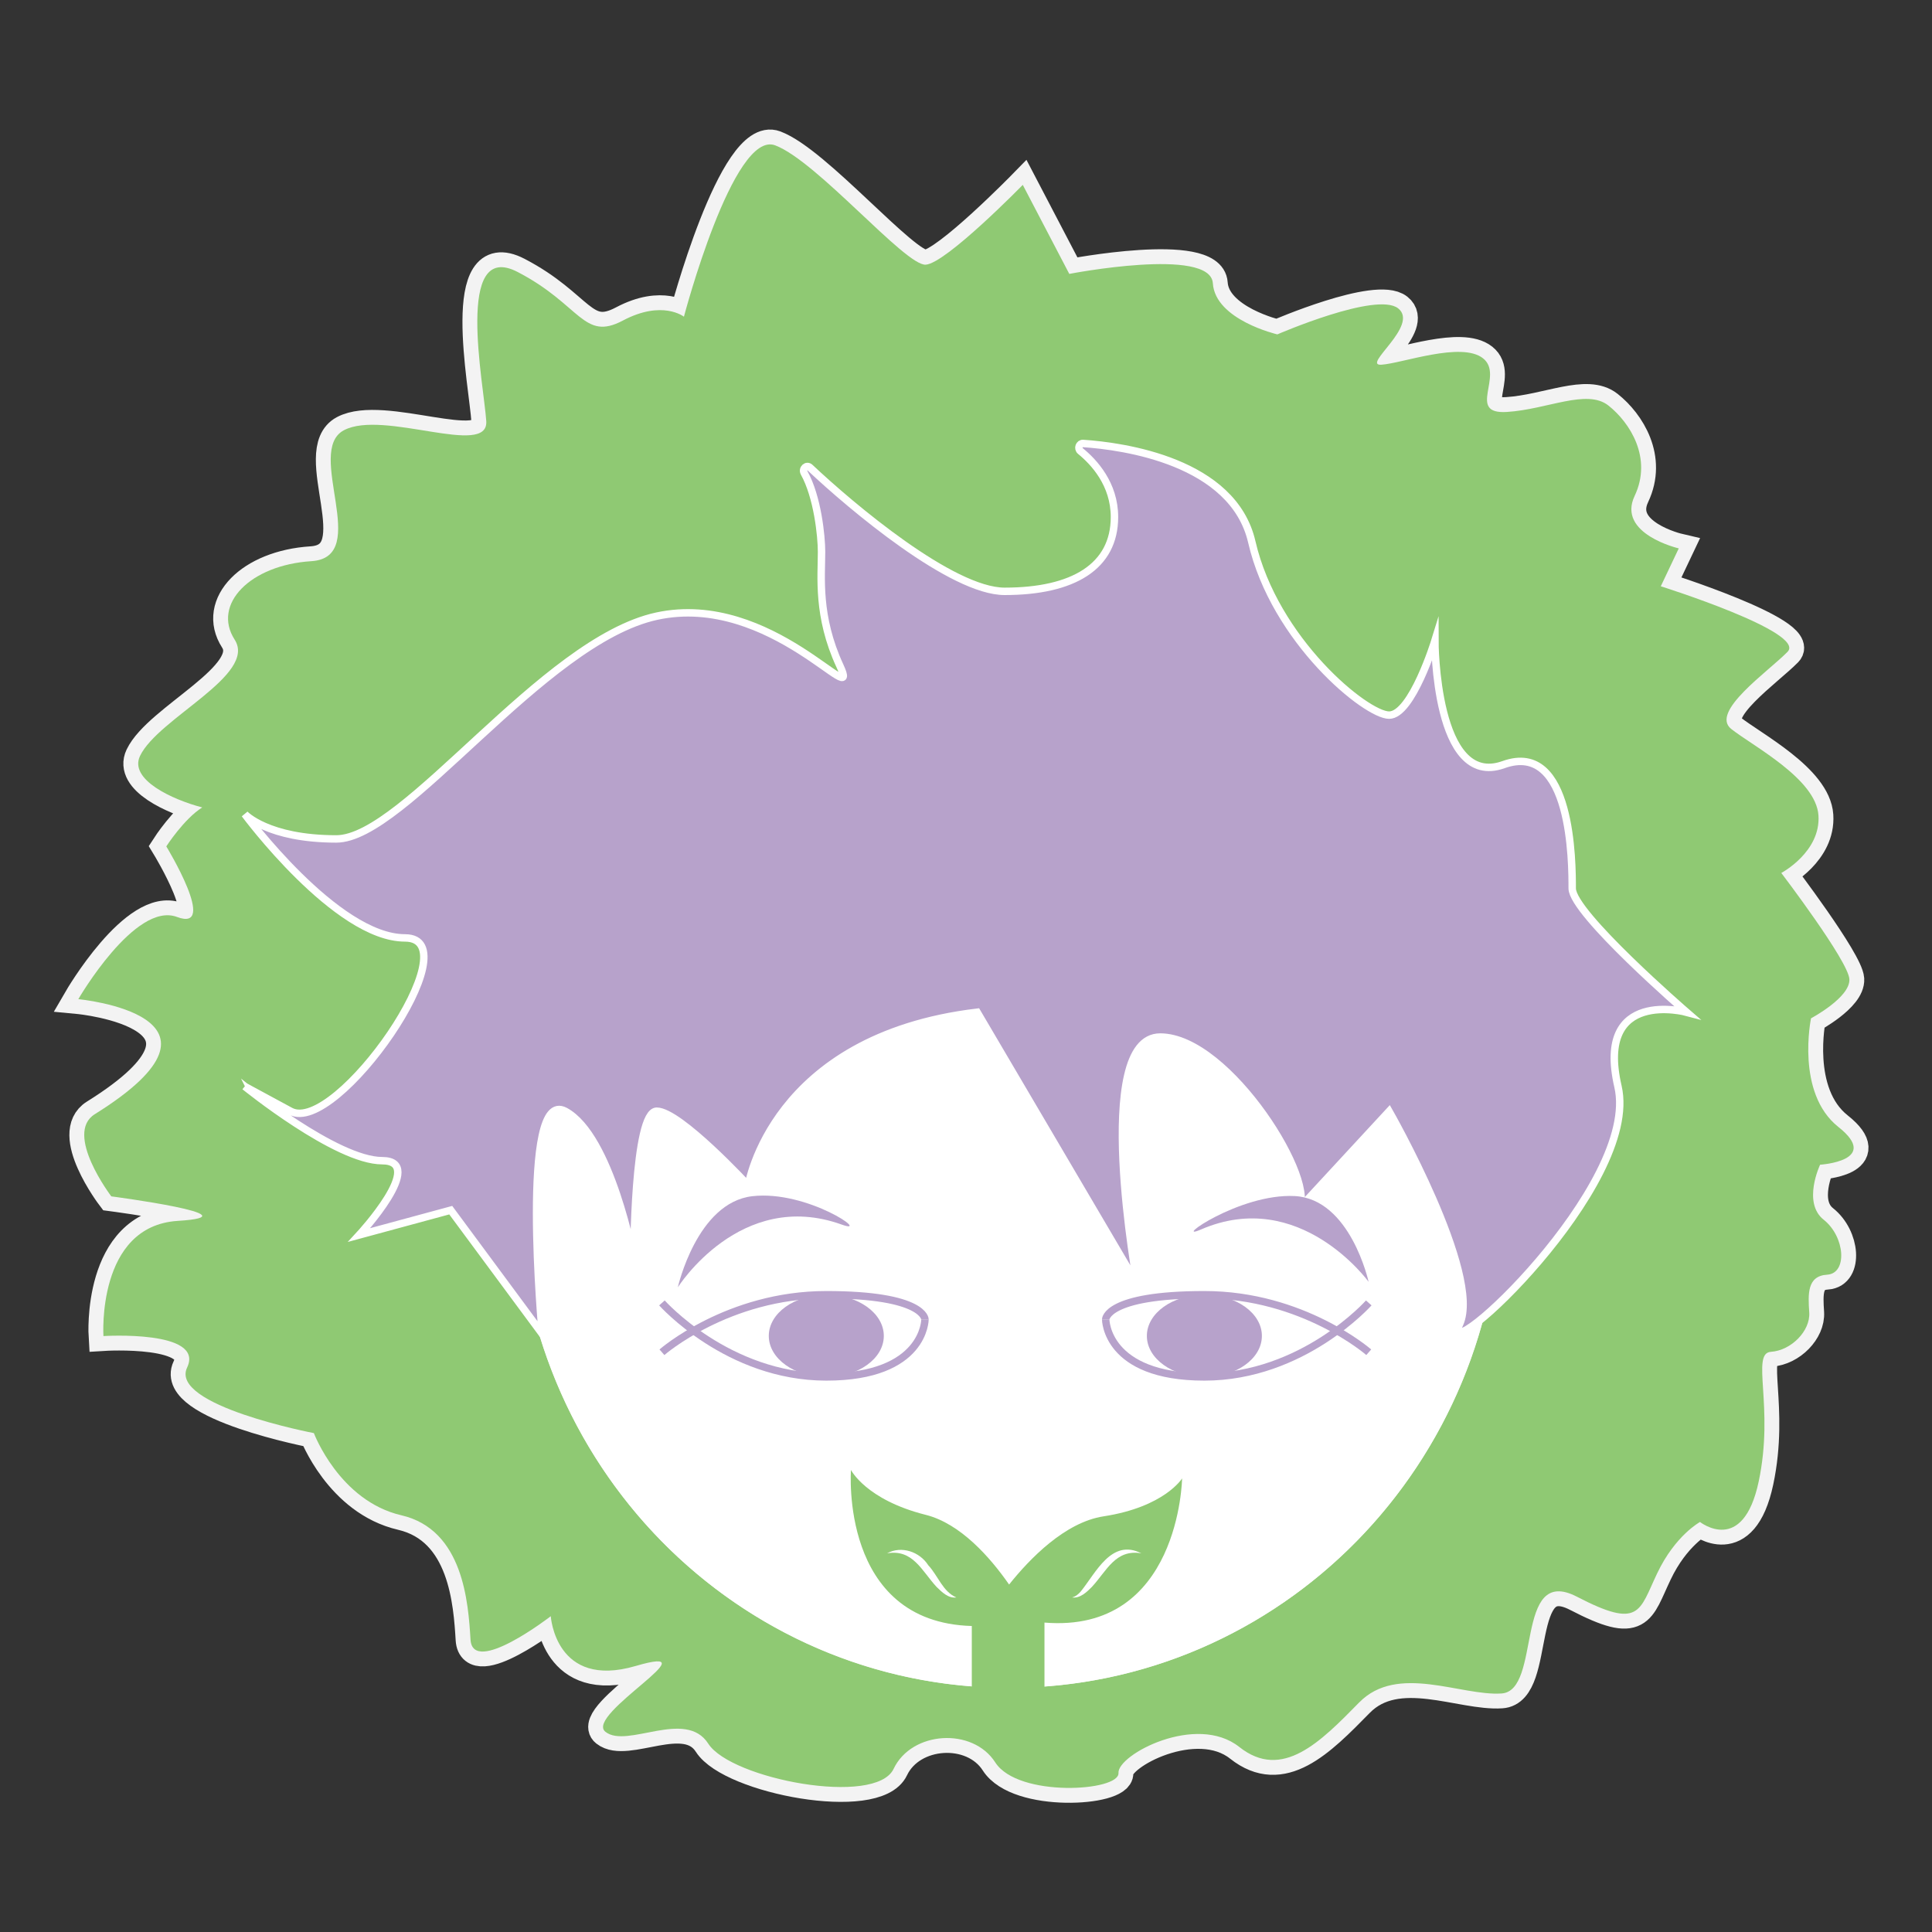 <?xml version="1.0" encoding="utf-8"?>
<!-- Generator: Adobe Illustrator 28.2.0, SVG Export Plug-In . SVG Version: 6.00 Build 0)  -->
<svg version="1.1" id="Calque_1" xmlns="http://www.w3.org/2000/svg" xmlns:xlink="http://www.w3.org/1999/xlink" x="0px" y="0px"
	 viewBox="0 0 130 130" style="enable-background:new 0 0 130 130;" xml:space="preserve">
<rect x="0" y="0" width="130" height="130" fill="#333333" stroke="none"/>
<style type="text/css">
	.st0{opacity:0.94;fill:none;stroke:#FFFFFF;stroke-width:2;stroke-miterlimit:10;}
	.st1{fill:#8FC973;}
	.st2{fill:#FFFFFF;}
	.st3{fill:#B7A2CB;stroke:#FFFFFF;stroke-width:0.5;stroke-miterlimit:10;}
	.st4{fill:none;stroke:#B7A2CB;stroke-width:0.5;stroke-miterlimit:10;}
	.st5{fill:#B7A2CB;}
</style>
<path id="contour" class="st0" d="M123.7,75.83c-2.89-2.29-1.84-7.31-1.84-7.31s2.66-1.41,2.58-2.64c-0.08-1.23-4.58-7.14-4.58-7.14
	s2.66-1.41,2.5-3.87c-0.16-2.47-4.42-4.67-5.87-5.82c-1.45-1.15,2.5-3.87,3.79-5.19c1.29-1.32-8.53-4.41-8.53-4.41l1.21-2.55
	c0,0-4.18-0.97-2.97-3.53c1.21-2.55-0.31-4.93-1.76-6.08c-1.45-1.15-4.11,0.26-6.84,0.43c-2.74,0.17-0.16-2.47-1.6-3.61
	c-1.45-1.15-5.47,0.35-6.84,0.43c-1.37,0.09,2.58-2.64,1.13-3.79c-1.45-1.15-8.13,1.75-8.13,1.75s-4.18-0.97-4.34-3.44
	c-0.16-2.47-9.66-0.63-9.66-0.63l-3.13-5.99c0,0-5.16,5.28-6.53,5.37c-1.37,0.09-7.31-6.97-10.13-8.03
	c-2.82-1.06-6.14,11.53-6.14,11.53s-1.45-1.15-4.11,0.26c-2.66,1.41-2.82-1.06-7.08-3.27s-2.27,7.57-2.11,10.04
	c0.16,2.47-6.92-0.8-9.58,0.61c-2.66,1.41,1.92,8.55-2.19,8.81c-4.11,0.26-6.69,2.9-5.16,5.28c1.53,2.38-5.16,5.28-6.37,7.83
	c-0.75,1.59,2.19,2.94,4.19,3.46c-1.22,0.76-2.42,2.62-2.42,2.62s3.54,5.81,0.72,4.75c-2.82-1.06-6.64,5.53-6.64,5.53
	s11.74,1.11,1.11,7.74c-2.1,1.31,1.11,5.53,1.11,5.53s9.95,1.31,4.47,1.65c-5.47,0.35-5,7.75-5,7.75s6.84-0.43,5.63,2.12
	c-1.21,2.55,8.53,4.41,8.53,4.41s1.71,4.56,5.89,5.53s4.5,5.91,4.65,8.37c0.16,2.47,5.4-1.58,5.4-1.58s0.31,4.93,5.71,3.35
	c5.4-1.58-3.48,3.29-2.03,4.43c1.45,1.15,5.4-1.58,6.92,0.8c1.53,2.38,11.26,4.24,12.47,1.69c1.21-2.55,5.32-2.81,6.84-0.43
	c1.53,2.38,8.37,1.95,8.29,0.71c-0.08-1.23,5.24-4.05,8.13-1.75c2.89,2.29,5.47-0.35,8.06-2.99c2.58-2.64,6.84-0.43,9.58-0.61
	c2.74-0.17,0.82-8.72,5.08-6.51s4.18,0.97,5.4-1.58c1.21-2.55,2.88-3.45,2.88-3.45s2.89,2.29,3.95-2.73
	c1.06-5.02-0.55-8.63,0.82-8.72c1.37-0.09,2.66-1.41,2.58-2.64c-0.08-1.23-0.16-2.47,1.21-2.55c1.37-0.09,1.21-2.55-0.24-3.7
	c-1.45-1.15-0.24-3.7-0.24-3.7S126.59,78.12,123.7,75.83z M67.9,113.57c-18.27,0-33.08-15.09-33.08-33.71S49.63,46.15,67.9,46.15
	s33.08,15.09,33.08,33.71S86.16,113.57,67.9,113.57z"/>
<g id="picto">
	<g id="capuche">
		<path class="st1" d="M123.7,75.83c-2.89-2.29-1.84-7.31-1.84-7.31s2.66-1.41,2.58-2.64c-0.08-1.23-4.58-7.14-4.58-7.14
			s2.66-1.41,2.5-3.87c-0.16-2.47-4.42-4.67-5.87-5.82c-1.45-1.15,2.5-3.87,3.79-5.19c1.29-1.32-8.53-4.41-8.53-4.41l1.21-2.55
			c0,0-4.18-0.97-2.97-3.53c1.21-2.55-0.31-4.93-1.76-6.08c-1.45-1.15-4.11,0.26-6.84,0.43c-2.74,0.17-0.16-2.47-1.6-3.61
			c-1.45-1.15-5.47,0.35-6.84,0.43c-1.37,0.09,2.58-2.64,1.13-3.79c-1.45-1.15-8.13,1.75-8.13,1.75s-4.18-0.97-4.34-3.44
			c-0.16-2.47-9.66-0.63-9.66-0.63l-3.13-5.99c0,0-5.16,5.28-6.53,5.37c-1.37,0.09-7.31-6.97-10.13-8.03
			c-2.82-1.06-6.14,11.53-6.14,11.53s-1.45-1.15-4.11,0.26c-2.66,1.41-2.82-1.06-7.08-3.27s-2.27,7.57-2.11,10.04
			c0.16,2.47-6.92-0.8-9.58,0.61c-2.66,1.41,1.92,8.55-2.19,8.81c-4.11,0.26-6.69,2.9-5.16,5.28c1.53,2.38-5.16,5.28-6.37,7.83
			c-0.75,1.59,2.19,2.94,4.19,3.46c-1.22,0.76-2.42,2.62-2.42,2.62s3.54,5.81,0.72,4.75c-2.82-1.06-6.64,5.53-6.64,5.53
			s11.74,1.11,1.11,7.74c-2.1,1.31,1.11,5.53,1.11,5.53s9.95,1.31,4.47,1.65c-5.47,0.35-5,7.75-5,7.75s6.84-0.43,5.63,2.12
			c-1.21,2.55,8.53,4.41,8.53,4.41s1.71,4.56,5.89,5.53s4.5,5.91,4.65,8.37c0.16,2.47,5.4-1.58,5.4-1.58s0.31,4.93,5.71,3.35
			c5.4-1.58-3.48,3.29-2.03,4.43c1.45,1.15,5.4-1.58,6.92,0.8c1.53,2.38,11.26,4.24,12.47,1.69c1.21-2.55,5.32-2.81,6.84-0.43
			c1.53,2.38,8.37,1.95,8.29,0.71c-0.08-1.23,5.24-4.05,8.13-1.75c2.89,2.29,5.47-0.35,8.06-2.99c2.58-2.64,6.84-0.43,9.58-0.61
			c2.74-0.17,0.82-8.72,5.08-6.51s4.18,0.97,5.4-1.58c1.21-2.55,2.88-3.45,2.88-3.45s2.89,2.29,3.95-2.73
			c1.06-5.02-0.55-8.63,0.82-8.72c1.37-0.09,2.66-1.41,2.58-2.64c-0.08-1.23-0.16-2.47,1.21-2.55c1.37-0.09,1.21-2.55-0.24-3.7
			c-1.45-1.15-0.24-3.7-0.24-3.7S126.59,78.12,123.7,75.83z M67.9,113.57c-18.27,0-33.08-15.09-33.08-33.71S49.63,46.15,67.9,46.15
			s33.08,15.09,33.08,33.71S86.16,113.57,67.9,113.57z"/>
		<ellipse class="st2" cx="67.9" cy="79.86" rx="33.08" ry="33.71"/>
	</g>
	<path id="cheveux" class="st3" d="M65.75,68.11l10.78,18.32c0,0-3.08-16.65,1.54-16.65s10.78,9.99,9.24,11.66s6.16-6.66,6.16-6.66
		s6.27,10.99,4.74,14.32c-1.54,3.33,12.2-9.33,10.66-15.99c-1.54-6.66,4.62-5,4.62-5s-7.7-6.66-7.7-8.33s0-9.99-4.62-8.33
		s-4.62-8.33-4.62-8.33s-1.54,5-3.08,5c-1.54,0-7.7-5-9.24-11.66c-1.26-5.43-8.66-6.44-11.35-6.62c-0.26-0.02-0.39,0.34-0.18,0.51
		c0.91,0.74,2.29,2.22,2.29,4.44c0,3.33-2.77,5-7.39,5c-3.54,0-10.29-5.68-13.1-8.33c-0.22-0.21-0.54,0.08-0.39,0.36
		c0.9,1.61,1.17,4.27,1.17,5.31c0,1.67-0.31,4.33,1.23,7.66c1.54,3.33-4.62-5-12.32-3.33c-7.7,1.67-16.94,14.99-21.56,14.99
		s-6.16-1.67-6.16-1.67s6.16,8.33,10.78,8.33s-4.62,13.32-7.7,11.66s-3.08-1.67-3.08-1.67s6.16,5,9.24,5s-1.54,5-1.54,5l6.16-1.67
		l6.16,8.33c0,0-1.54-16.65,1.54-14.99s4.62,9.99,4.62,9.99s0-9.99,1.54-9.99c1.54,0,6.16,5,6.16,5S51.89,69.77,65.75,68.11z"/>
	<g id="pousse">
		<path class="st1" d="M74.26,102.03c-2.6,0.4-4.97,2.85-6.36,4.59c-1.26-1.81-3.26-4.1-5.61-4.69c-4.02-1.01-5.03-3.02-5.03-3.02
			s-0.78,10.25,8.13,10.5v7.43h4.89v-7.66c9.1,0.75,9.26-9.7,9.26-9.7S78.36,101.4,74.26,102.03z"/>
		<g>
			<path class="st2" d="M59.69,104.52c0.96-0.53,2.19-0.11,2.77,0.8c0.66,0.71,0.97,1.77,1.89,2.17c-0.55,0.07-0.98-0.37-1.33-0.71
				C62.02,105.7,61.43,104.22,59.69,104.52L59.69,104.52z"/>
		</g>
		<g>
			<path class="st2" d="M76.8,104.52c-1.74-0.3-2.33,1.18-3.33,2.26c-0.34,0.34-0.78,0.78-1.33,0.71c0.25-0.07,0.42-0.22,0.58-0.4
				C73.75,105.82,74.79,103.5,76.8,104.52L76.8,104.52z"/>
		</g>
	</g>
	<g id="visage">
		<g>
			<g>
				<path class="st4" d="M92.1,90.99c0,0-4.42-3.87-11.06-3.87s-6.64,1.66-6.64,1.66"/>
				<path class="st4" d="M92.1,87.67c0,0-4.42,4.98-11.06,4.98s-6.64-3.87-6.64-3.87"/>
			</g>
			<ellipse class="st5" cx="81.04" cy="89.89" rx="3.87" ry="2.77"/>
		</g>
		<g>
			<g>
				<path class="st4" d="M44.54,90.99c0,0,4.42-3.87,11.06-3.87s6.64,1.66,6.64,1.66"/>
				<path class="st4" d="M44.54,87.67c0,0,4.42,4.98,11.06,4.98s6.64-3.87,6.64-3.87"/>
			</g>
			<ellipse class="st5" cx="55.6" cy="89.89" rx="3.87" ry="2.77"/>
		</g>
		<path class="st5" d="M45.61,86.62c0,0,4.21-6.68,11.03-4.22c2.06,0.74-2.29-2.34-6.02-1.91C46.89,80.92,45.61,86.62,45.61,86.62z"
			/>
		<path class="st5" d="M92.09,86.25c0,0-4.63-6.4-11.28-3.52c-2.01,0.87,2.56-2.44,6.31-2.25C90.87,80.68,92.09,86.25,92.09,86.25z"
			/>
	</g>
</g>
</svg>

